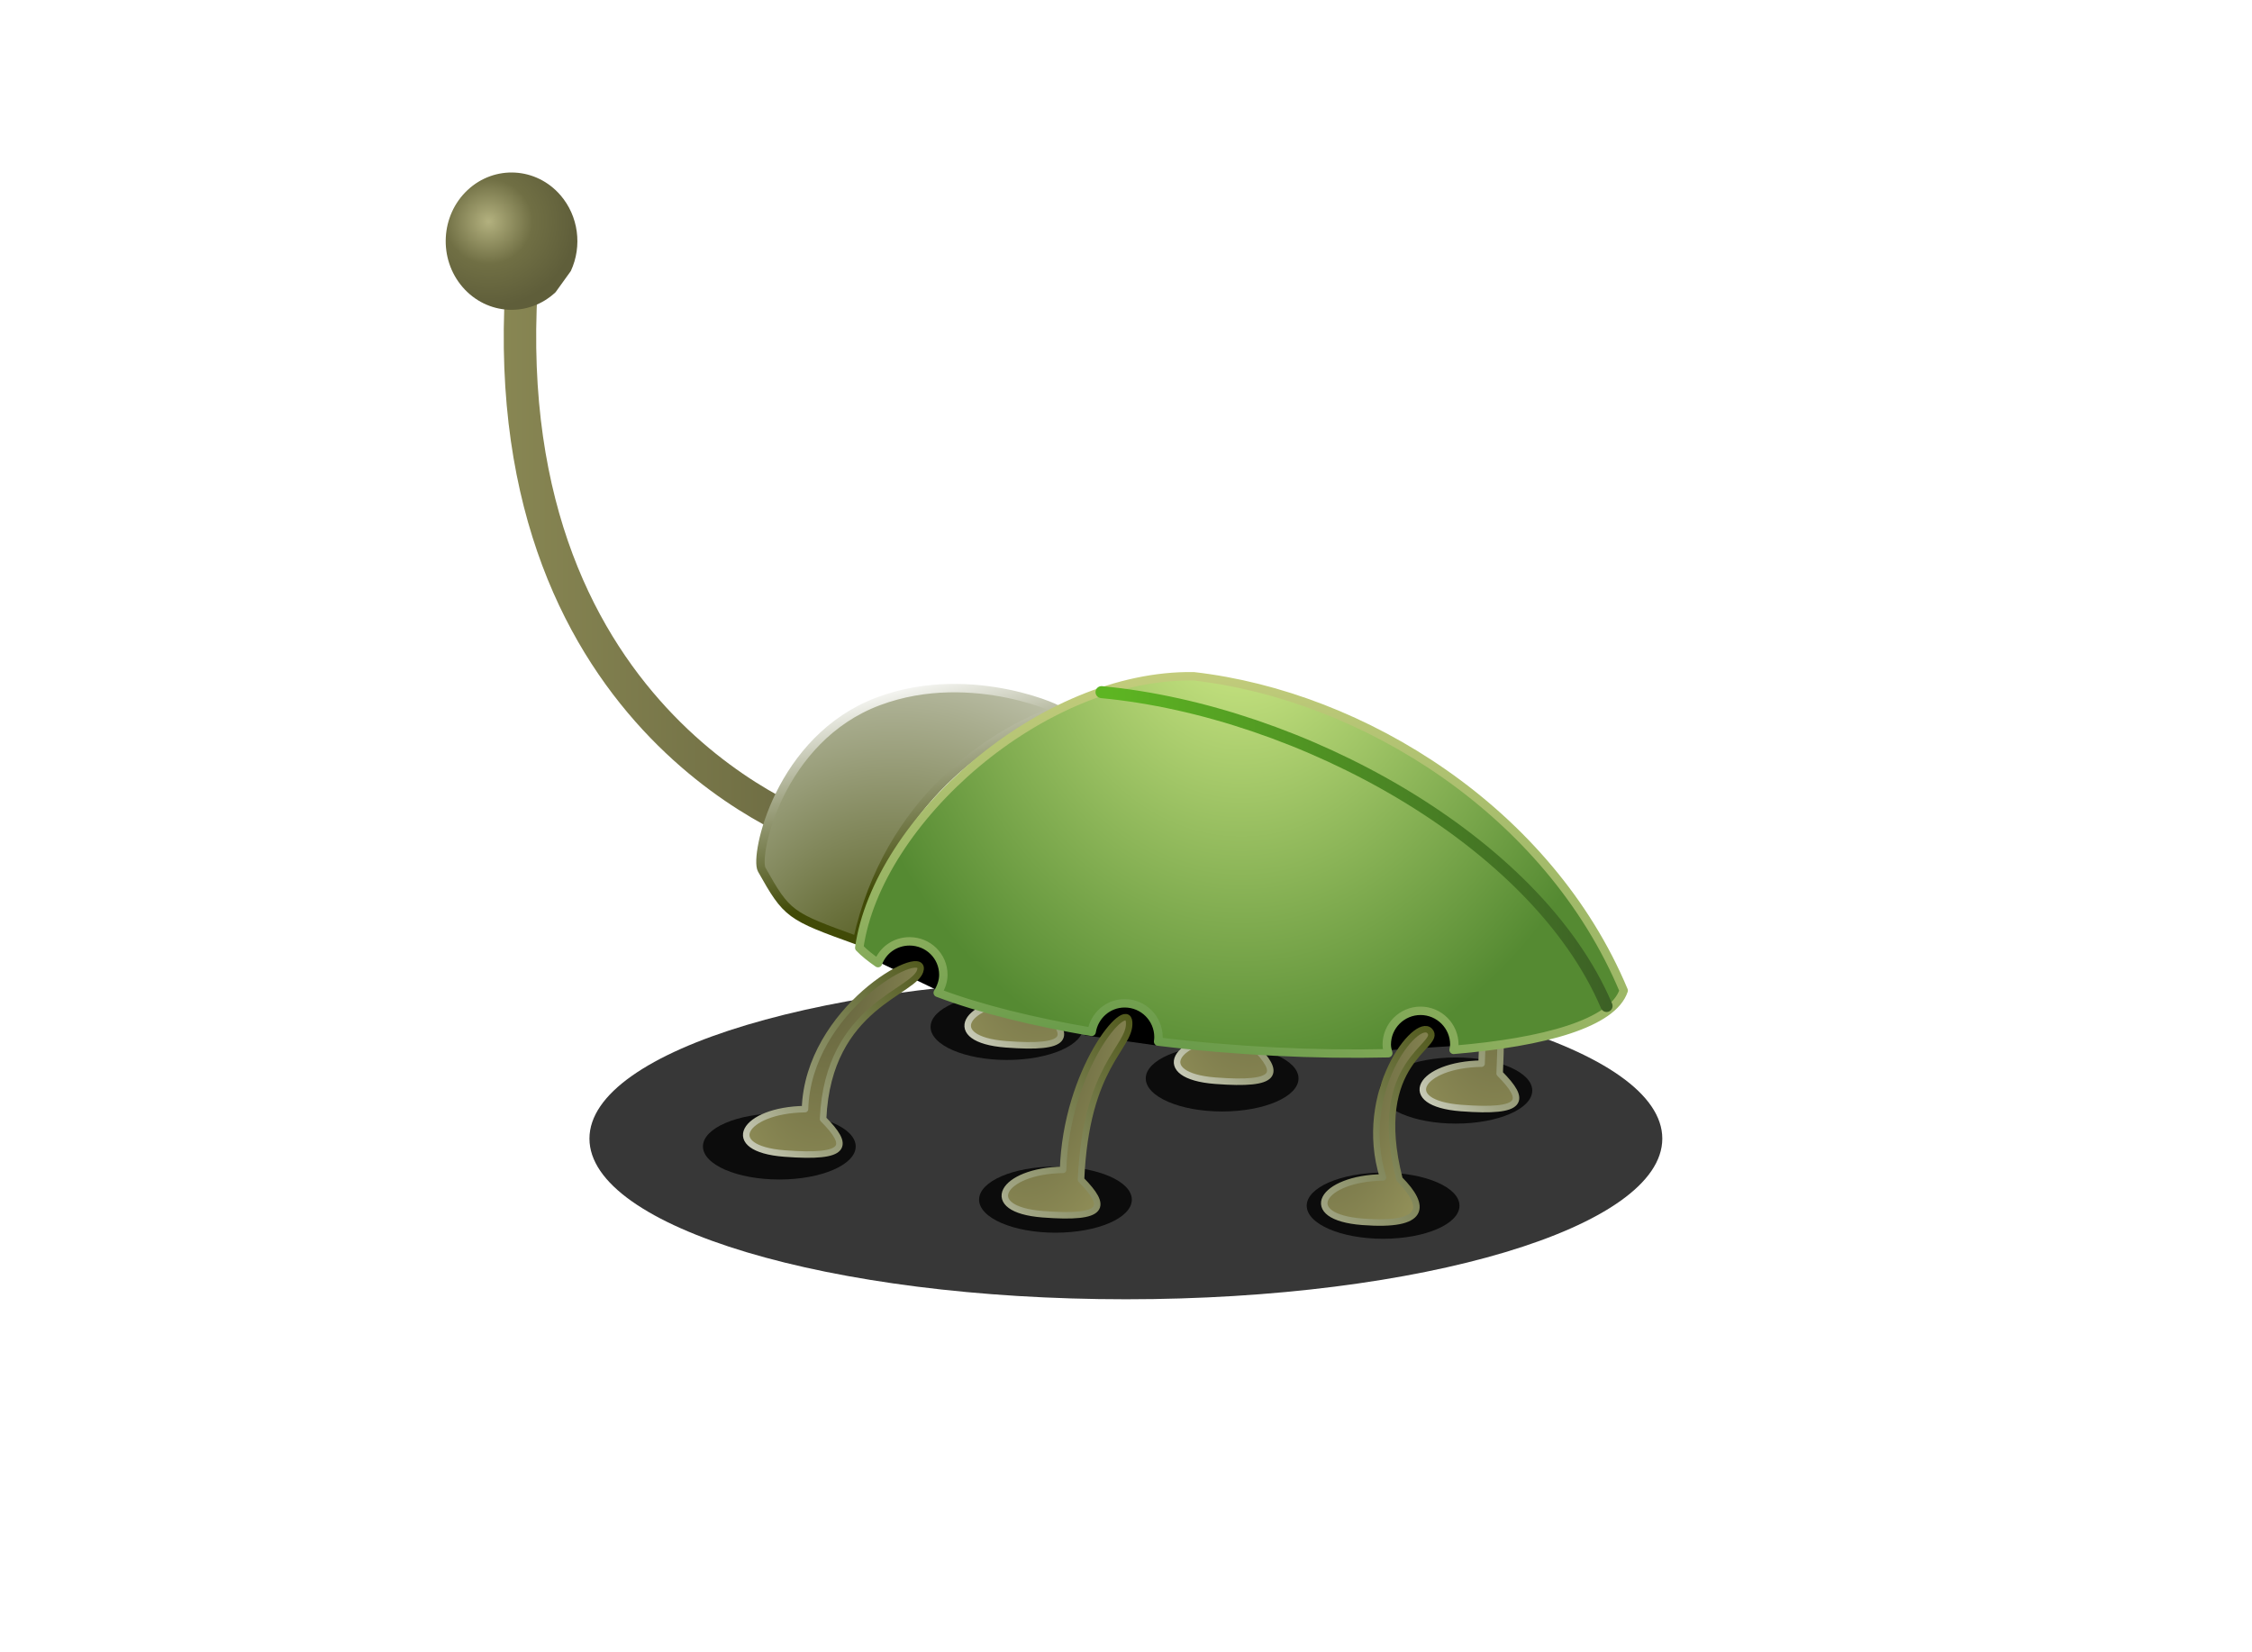 <?xml version="1.0" encoding="UTF-8" standalone="no"?>
<!-- Created with Inkscape (http://www.inkscape.org/) -->
<svg
    xmlns:inkscape="http://www.inkscape.org/namespaces/inkscape"
    xmlns:rdf="http://www.w3.org/1999/02/22-rdf-syntax-ns#"
    xmlns="http://www.w3.org/2000/svg"
    xmlns:sodipodi="http://sodipodi.sourceforge.net/DTD/sodipodi-0.dtd"
    xmlns:cc="http://creativecommons.org/ns#"
    xmlns:xlink="http://www.w3.org/1999/xlink"
    xmlns:dc="http://purl.org/dc/elements/1.1/"
    xmlns:svg="http://www.w3.org/2000/svg"
    xmlns:ns1="http://sozi.baierouge.fr"
    id="svg2"
    sodipodi:docname="Nouveau document 1"
    viewBox="0 0 668.76 490.7"
    version="1.1"
    inkscape:version="0.47 r22583"
  >
  <defs
      id="defs4"
    >
    <linearGradient
        id="linearGradient5499"
      >
      <stop
          id="stop5501"
          style="stop-color:#b3b17f"
          offset="0"
      />
      <stop
          id="stop5507"
          style="stop-color:#706f44"
          offset=".5"
      />
      <stop
          id="stop5503"
          style="stop-color:#5f5e3a"
          offset="1"
      />
    </linearGradient
    >
    <linearGradient
        id="linearGradient5483"
      >
      <stop
          id="stop5485"
          style="stop-color:#5f5e3a"
          offset="0"
      />
      <stop
          id="stop5487"
          style="stop-color:#a19f62"
          offset="1"
      />
    </linearGradient
    >
    <linearGradient
        id="linearGradient5388"
      >
      <stop
          id="stop5390"
          style="stop-color:#414a07"
          offset="0"
      />
      <stop
          id="stop5392"
          style="stop-color:#a0a483"
          offset=".664"
      />
      <stop
          id="stop5394"
          style="stop-color:#ffffff"
          offset="1"
      />
    </linearGradient
    >
    <radialGradient
        id="radialGradient3023"
        gradientUnits="userSpaceOnUse"
        cy="860.85"
        cx="591.85"
        gradientTransform="matrix(0 4.011 -3.575 0 3662.8 -1483.4)"
        r="11.572"
        inkscape:collect="always"
      >
      <stop
          id="stop3019"
          style="stop-color:#414a07"
          offset="0"
      />
      <stop
          id="stop3021"
          style="stop-color:#ffffff"
          offset="1"
      />
    </radialGradient
    >
    <linearGradient
        id="linearGradient5263"
        y2="862.39"
        gradientUnits="userSpaceOnUse"
        x2="585.72"
        y1="878.59"
        x1="589.76"
        inkscape:collect="always"
      >
      <stop
          id="stop5267"
          style="stop-color:#414a07"
          offset="0"
      />
      <stop
          id="stop5271"
          style="stop-color:#a0a483"
          offset=".546"
      />
      <stop
          id="stop5269"
          style="stop-color:#ffffff"
          offset="1"
      />
    </linearGradient
    >
    <linearGradient
        id="linearGradient5353"
        y2="876.41"
        gradientUnits="userSpaceOnUse"
        x2="645.1"
        y1="876.41"
        x1="603.32"
        inkscape:collect="always"
      >
      <stop
          id="stop5349"
          style="stop-color:#5db522"
          offset="0"
      />
      <stop
          id="stop5351"
          style="stop-color:#3c6025"
          offset="1"
      />
    </linearGradient
    >
    <radialGradient
        id="radialGradient5363"
        gradientUnits="userSpaceOnUse"
        cy="846.41"
        cx="656.14"
        gradientTransform="matrix(1 1.2401e-7 -1.5016e-7 1.211 -41.921 -170.12)"
        r="34.027"
        inkscape:collect="always"
      >
      <stop
          id="stop5306"
          style="stop-color:#d8f18d"
          offset="0"
      />
      <stop
          id="stop5310"
          style="stop-color:#558a32"
          offset="1"
      />
    </radialGradient
    >
    <radialGradient
        id="radialGradient5365"
        gradientUnits="userSpaceOnUse"
        cy="911.21"
        cx="626.15"
        gradientTransform="matrix(3.18 -.781 .391 1.593 -1755.5 -57.392)"
        r="34.027"
        inkscape:collect="always"
      >
      <stop
          id="stop5323"
          style="stop-color:#438635"
          offset="0"
      />
      <stop
          id="stop5325"
          style="stop-color:#f4e797"
          offset="1"
      />
    </radialGradient
    >
    <linearGradient
        id="linearGradient5386"
        y2="904.39"
        xlink:href="#linearGradient5388"
        gradientUnits="userSpaceOnUse"
        x2="570.71"
        gradientTransform="matrix(1.084 0 0 1.084 -48.686 -73.488)"
        y1="886.47"
        x1="592.72"
        inkscape:collect="always"
    />
    <radialGradient
        id="radialGradient5418"
        xlink:href="#linearGradient5483"
        gradientUnits="userSpaceOnUse"
        cy="885.73"
        cx="580.37"
        gradientTransform="matrix(1.875 .224 -.489 4.091 -74.746 -2868)"
        r="7.136"
        inkscape:collect="always"
    />
    <radialGradient
        id="radialGradient5422"
        xlink:href="#linearGradient5483"
        gradientUnits="userSpaceOnUse"
        cy="885.73"
        cx="580.37"
        gradientTransform="matrix(1.859 .224 -.485 4.091 -51.664 -2863.7)"
        r="7.136"
        inkscape:collect="always"
    />
    <linearGradient
        id="linearGradient5424"
        y2="904.39"
        xlink:href="#linearGradient5388"
        gradientUnits="userSpaceOnUse"
        x2="570.71"
        gradientTransform="matrix(1.074 0 0 1.084 -25.826 -68.829)"
        y1="886.47"
        x1="592.72"
        inkscape:collect="always"
    />
    <radialGradient
        id="radialGradient5451"
        xlink:href="#linearGradient5483"
        gradientUnits="userSpaceOnUse"
        cy="885.73"
        cx="580.37"
        gradientTransform="matrix(1.875 .224 -.489 4.091 -32.572 -2862.4)"
        r="7.136"
        inkscape:collect="always"
    />
    <linearGradient
        id="linearGradient5453"
        y2="904.39"
        xlink:href="#linearGradient5388"
        gradientUnits="userSpaceOnUse"
        x2="570.71"
        gradientTransform="matrix(1.084 0 0 1.084 -6.512 -67.932)"
        y1="886.47"
        x1="592.72"
        inkscape:collect="always"
    />
    <radialGradient
        id="radialGradient5455"
        xlink:href="#linearGradient5483"
        gradientUnits="userSpaceOnUse"
        cy="885.73"
        cx="580.37"
        gradientTransform="matrix(1.875 .224 -.489 4.091 -56.311 -2877.1)"
        r="7.136"
        inkscape:collect="always"
    />
    <linearGradient
        id="linearGradient5457"
        y2="904.39"
        xlink:href="#linearGradient5388"
        gradientUnits="userSpaceOnUse"
        x2="570.71"
        gradientTransform="matrix(1.084 0 0 1.084 -30.25 -82.579)"
        y1="886.47"
        x1="592.72"
        inkscape:collect="always"
    />
    <radialGradient
        id="radialGradient5461"
        xlink:href="#linearGradient5483"
        gradientUnits="userSpaceOnUse"
        cy="885.73"
        cx="580.37"
        gradientTransform="matrix(1.875 .224 -.489 4.091 -38.886 -2874)"
        r="7.136"
        inkscape:collect="always"
    />
    <linearGradient
        id="linearGradient5463"
        y2="904.39"
        xlink:href="#linearGradient5388"
        gradientUnits="userSpaceOnUse"
        x2="570.71"
        gradientTransform="matrix(1.084 0 0 1.084 -12.825 -79.549)"
        y1="886.47"
        x1="592.72"
        inkscape:collect="always"
    />
    <radialGradient
        id="radialGradient5467"
        xlink:href="#linearGradient5483"
        gradientUnits="userSpaceOnUse"
        cy="885.73"
        cx="580.37"
        gradientTransform="matrix(1.875 .224 -.489 4.091 -18.43 -2871.8)"
        r="7.136"
        inkscape:collect="always"
    />
    <linearGradient
        id="linearGradient5469"
        y2="904.39"
        xlink:href="#linearGradient5388"
        gradientUnits="userSpaceOnUse"
        x2="570.71"
        gradientTransform="matrix(1.084 0 0 1.084 7.63 -77.276)"
        y1="886.47"
        x1="592.72"
        inkscape:collect="always"
    />
    <linearGradient
        id="linearGradient5519"
        y2="857.9"
        xlink:href="#linearGradient5483"
        gradientUnits="userSpaceOnUse"
        x2="498.49"
        y1="857.9"
        x1="561.03"
        inkscape:collect="always"
    />
    <radialGradient
        id="radialGradient5521"
        xlink:href="#linearGradient5499"
        gradientUnits="userSpaceOnUse"
        cy="831.69"
        cx="523.09"
        gradientTransform="matrix(1.334 0 -0 1.342 -174.75 -284.61)"
        r="3.304"
        inkscape:collect="always"
    />
    <filter
        id="filter5762"
        height="2.822"
        width="1.911"
        color-interpolation-filters="sRGB"
        y="-.911"
        x="-.456"
        inkscape:collect="always"
      >
      <feGaussianBlur
          id="feGaussianBlur5764"
          stdDeviation="3.355"
          inkscape:collect="always"
      />
    </filter
    >
    <filter
        id="filter5776"
        height="3.198"
        width="2.099"
        color-interpolation-filters="sRGB"
        y="-1.099"
        x="-.549"
        inkscape:collect="always"
      >
      <feGaussianBlur
          id="feGaussianBlur5778"
          stdDeviation="20.353"
          inkscape:collect="always"
      />
    </filter
    >
  </defs
  >
  <sodipodi:namedview
      id="base"
      bordercolor="#666666"
      inkscape:pageshadow="2"
      inkscape:window-y="0"
      pagecolor="#ffffff"
      inkscape:window-height="781"
      inkscape:window-maximized="1"
      inkscape:zoom="0.7"
      inkscape:window-x="0"
      showgrid="false"
      borderopacity="1.0"
      inkscape:current-layer="layer1"
      inkscape:cx="395.31952"
      inkscape:cy="277.85484"
      inkscape:window-width="1280"
      inkscape:pageopacity="0.0"
      inkscape:document-units="px"
  />
  <g
      id="layer1"
      inkscape:label="Calque 1"
      inkscape:groupmode="layer"
      transform="translate(-43.458 -589.25)"
    >
    <path
        id="path5630"
        sodipodi:rx="44.446712"
        sodipodi:ry="22.223356"
        style="opacity:.883;filter:url(#filter5776);fill:#000000"
        sodipodi:type="arc"
        d="m510.63 891.75c0 12.274-19.899 22.223-44.447 22.223-24.547 0-44.447-9.95-44.447-22.223 0-12.274 19.899-22.223 44.447-22.223 24.547 0 44.447 9.95 44.447 22.223z"
        transform="matrix(3.584 0 0 2.147 -1293 -987.2)"
        sodipodi:cy="891.74792"
        sodipodi:cx="466.18539"
    />
    <path
        id="path5768"
        sodipodi:rx="8.8388348"
        sodipodi:ry="4.4194174"
        style="opacity:.883;filter:url(#filter5762);fill:#000000"
        sodipodi:type="arc"
        d="m582.1 903.74c0 2.441-3.957 4.419-8.839 4.419-4.882 0-8.839-1.979-8.839-4.419s3.957-4.419 8.839-4.419c4.882 0 8.839 1.979 8.839 4.419z"
        transform="matrix(2.566 0 0 2.222 -1128.5 -1113.9)"
        sodipodi:cy="903.74347"
        sodipodi:cx="573.2616"
    />
    <path
        id="path5770"
        sodipodi:rx="8.8388348"
        sodipodi:ry="4.4194174"
        style="opacity:.883;filter:url(#filter5762);fill:#000000"
        sodipodi:type="arc"
        d="m582.1 903.74c0 2.441-3.957 4.419-8.839 4.419-4.882 0-8.839-1.979-8.839-4.419s3.957-4.419 8.839-4.419c4.882 0 8.839 1.979 8.839 4.419z"
        transform="matrix(2.566 0 0 2.222 -1064.6 -1098.6)"
        sodipodi:cy="903.74347"
        sodipodi:cx="573.2616"
    />
    <path
        id="path5772"
        sodipodi:rx="8.8388348"
        sodipodi:ry="4.4194174"
        style="opacity:.883;filter:url(#filter5762);fill:#000000"
        sodipodi:type="arc"
        d="m582.1 903.74c0 2.441-3.957 4.419-8.839 4.419-4.882 0-8.839-1.979-8.839-4.419s3.957-4.419 8.839-4.419c4.882 0 8.839 1.979 8.839 4.419z"
        transform="matrix(2.566 0 0 2.222 -995.19 -1095)"
        sodipodi:cy="903.74347"
        sodipodi:cx="573.2616"
    />
    <path
        id="path5766"
        sodipodi:rx="8.8388348"
        sodipodi:ry="4.4194174"
        style="opacity:.883;filter:url(#filter5762);fill:#000000"
        sodipodi:type="arc"
        d="m582.1 903.74c0 2.441-3.957 4.419-8.839 4.419-4.882 0-8.839-1.979-8.839-4.419s3.957-4.419 8.839-4.419c4.882 0 8.839 1.979 8.839 4.419z"
        transform="matrix(2.566 0 0 2.222 -1114.1 -1062.6)"
        sodipodi:cy="903.74347"
        sodipodi:cx="573.2616"
    />
    <path
        id="path5640"
        sodipodi:rx="8.8388348"
        sodipodi:ry="4.4194174"
        style="opacity:.883;filter:url(#filter5762);fill:#000000"
        sodipodi:type="arc"
        d="m582.1 903.74c0 2.441-3.957 4.419-8.839 4.419-4.882 0-8.839-1.979-8.839-4.419s3.957-4.419 8.839-4.419c4.882 0 8.839 1.979 8.839 4.419z"
        transform="matrix(2.566 0 0 2.222 -1196.1 -1078.4)"
        sodipodi:cy="903.74347"
        sodipodi:cx="573.2616"
    />
    <path
        id="path5774"
        sodipodi:rx="8.8388348"
        sodipodi:ry="4.4194174"
        style="opacity:.883;filter:url(#filter5762);fill:#000000"
        sodipodi:type="arc"
        d="m582.1 903.74c0 2.441-3.957 4.419-8.839 4.419-4.882 0-8.839-1.979-8.839-4.419s3.957-4.419 8.839-4.419c4.882 0 8.839 1.979 8.839 4.419z"
        transform="matrix(2.566 0 0 2.222 -1016.8 -1060.8)"
        sodipodi:cy="903.74347"
        sodipodi:cx="573.2616"
    />
    <g
        id="g5579"
        transform="matrix(3.568 0 0 3.568 -1779.4 -2286.1)"
      >
      <g
          id="g5509"
          transform="translate(30.357 -5.357)"
        >
        <path
            id="path5471"
            style="stroke:url(#linearGradient5519);stroke-linecap:round;stroke-width:2.7;fill:none"
            d="m548.93 880.58s-27.143-8.571-25-45.357"
        />
        <path
            id="path5489"
            sodipodi:rx="3.3035715"
            sodipodi:ry="3.5714285"
            style="fill:url(#radialGradient5521)"
            sodipodi:type="arc"
            d="m526.41 835.2c-1.357 1.319-3.445 1.2-4.665-0.267s-1.109-3.725 0.247-5.044c1.357-1.319 3.445-1.2 4.665 0.267 0.897 1.078 1.102 2.636 0.518 3.942"
            sodipodi:open="true"
            transform="matrix(1.659 0 0 1.6 -346.54 -500.77)"
            sodipodi:cy="832.54077"
            sodipodi:cx="524.19641"
            sodipodi:end="6.733273"
            sodipodi:start="0.83828701"
        />
      </g
      >
      <g
          id="g5513"
          transform="matrix(.972 .237 -.237 .972 261.02 -120.07)"
        >
        <path
            id="path5515"
            style="stroke:url(#linearGradient5519);stroke-linecap:round;stroke-width:2.7;fill:none"
            d="m548.93 880.58s-27.143-8.571-25-45.357"
        />
        <path
            id="path5517"
            sodipodi:rx="3.3035715"
            sodipodi:ry="3.5714285"
            style="fill:url(#radialGradient5521)"
            sodipodi:type="arc"
            d="m526.41 835.2c-1.357 1.319-3.445 1.2-4.665-0.267s-1.109-3.725 0.247-5.044c1.357-1.319 3.445-1.2 4.665 0.267 0.897 1.078 1.102 2.636 0.518 3.942"
            sodipodi:open="true"
            transform="matrix(1.659 0 0 1.6 -346.54 -500.77)"
            sodipodi:cy="832.54077"
            sodipodi:cx="524.19641"
            sodipodi:end="6.733273"
            sodipodi:start="0.83828701"
        />
      </g
      >
      <path
          id="path5465"
          sodipodi:nodetypes="cczcz"
          style="stroke-linejoin:round;stroke:url(#linearGradient5469);stroke-linecap:round;stroke-width:.542;fill:url(#radialGradient5467)"
          d="m635.11 890.33c0.245-1.933-0.658-4.246-0.908 4.072-5.162 0.075-7.017 3.286-1.71 3.694 5.307 0.408 5.444-0.626 3.215-2.873 0.421-9.588-0.842-2.959-0.597-4.893z"
      />
      <path
          id="path5426"
          sodipodi:nodetypes="cczcz"
          style="stroke-linejoin:round;stroke:url(#linearGradient5457);stroke-linecap:round;stroke-width:.542;fill:url(#radialGradient5455)"
          d="m597.23 886.73c0.245-1.933-0.658-5.951-0.908 2.367-5.162 0.075-7.017 3.286-1.71 3.694 5.307 0.408 5.444-0.626 3.215-2.873 0.421-9.588-0.842-1.255-0.597-3.188z"
      />
      <path
          id="path5459"
          sodipodi:nodetypes="cczcz"
          style="stroke-linejoin:round;stroke:url(#linearGradient5463);stroke-linecap:round;stroke-width:.542;fill:url(#radialGradient5461)"
          d="m614.72 889.57c0.245-1.933-0.721-5.761-0.971 2.557-5.162 0.075-7.017 3.286-1.71 3.694 5.307 0.408 5.444-0.626 3.215-2.873 0.421-9.588-0.779-1.444-0.534-3.378z"
      />
      <path
          id="path5368"
          sodipodi:rx="3.0304577"
          sodipodi:ry="3.0304577"
          style="fill:#000000"
          sodipodi:type="arc"
          sodipodi:start="3.2081608"
          sodipodi:open="true"
          inkscape:transform-center-x="1.1995562"
          inkscape:transform-center-y="0.37880721"
          transform="matrix(.982 .188 -.188 .982 187.99 -109.32)"
          sodipodi:cy="903.36469"
          sodipodi:cx="579.06995"
          sodipodi:end="6.733273"
          d="m576.05 903.16c0.111-1.67 1.555-2.933 3.225-2.822 1.67 0.111 2.933 1.555 2.822 3.225-0.026 0.388-0.126 0.767-0.295 1.117"
      />
      <path
          id="path3004"
          sodipodi:nodetypes="cccsc"
          style="stroke-linejoin:round;stroke:url(#linearGradient5263);stroke-linecap:round;stroke-width:0.7;fill:url(#radialGradient3023)"
          d="m598.87 864.96c-5.491 1.928-14.053 7.507-16.635 19.186-5.641-2.028-5.836-2.142-7.946-5.893-0.63-1.12 1.417-10.914 9.732-14.018 7.894-2.946 15.865 1.043 14.849 0.725z"
      />
      <path
          id="path5370"
          sodipodi:rx="3.0304577"
          sodipodi:ry="3.0304577"
          style="fill:#000000"
          sodipodi:type="arc"
          d="m576.05 903.16c0.111-1.67 1.555-2.933 3.225-2.822 1.67 0.111 2.933 1.555 2.822 3.225-0.026 0.388-0.126 0.767-0.295 1.117"
          sodipodi:open="true"
          inkscape:transform-center-x="0.89180598"
          inkscape:transform-center-y="0.30072185"
          transform="matrix(.993 -.117 .117 .993 -76.511 62.602)"
          sodipodi:cy="903.36469"
          sodipodi:cx="579.06995"
          sodipodi:end="6.733273"
          sodipodi:start="3.2081608"
      />
      <path
          id="path5372"
          sodipodi:rx="3.0304577"
          sodipodi:ry="3.0304577"
          style="fill:#000000"
          sodipodi:type="arc"
          sodipodi:start="3.2081608"
          sodipodi:open="true"
          inkscape:transform-center-x="0.60456552"
          inkscape:transform-center-y="0.34319024"
          transform="matrix(.948 -.317 .317 .948 -206.36 219.72)"
          sodipodi:cy="903.36469"
          sodipodi:cx="579.06995"
          sodipodi:end="6.733273"
          d="m576.05 903.16c0.111-1.67 1.555-2.933 3.225-2.822 1.67 0.111 2.933 1.555 2.822 3.225-0.026 0.388-0.126 0.767-0.295 1.117"
      />
      <path
          id="path5275"
          style="stroke-linejoin:round;stroke:url(#radialGradient5365);stroke-linecap:round;stroke-width:0.7;fill:url(#radialGradient5363)"
          d="m610.25 862.16c-12.671-0.205-26.335 12.044-27.844 22.594 0.422 0.443 0.969 0.868 1.562 1.281 0.396-1.071 1.417-1.812 2.625-1.812 1.551 0 2.812 1.23 2.812 2.781 0 0.548-0.198 1.068-0.469 1.5 3.51 1.334 7.972 2.424 12.812 3.25 0.213-1.34 1.35-2.375 2.75-2.375 1.551 0 2.812 1.262 2.812 2.812 0 0.129-0.015 0.251-0.031 0.375 6.397 0.787 13.122 1.113 19.156 0.969-0.062-0.232-0.125-0.467-0.125-0.719 0-1.551 1.262-2.812 2.812-2.812s2.812 1.262 2.812 2.812c0 0.151-0.04 0.293-0.062 0.438 7.605-0.634 13.251-2.221 14.156-4.938-6.229-14.879-21.656-24.539-35.781-26.156z"
      />
      <path
          id="path5343"
          sodipodi:nodetypes="cc"
          style="stroke:url(#linearGradient5353);stroke-linecap:round;stroke-width:1px;fill:none"
          d="m602.57 863.48c16.556 1.565 36.18 12.342 42.035 26.122"
      />
      <path
          id="path5374"
          sodipodi:nodetypes="cczcz"
          style="stroke-linejoin:round;stroke:url(#linearGradient5386);stroke-linecap:round;stroke-width:.542;fill:url(#radialGradient5418)"
          d="m587.51 886.54c0.245-1.933-9.37 3.33-9.62 11.648-5.162 0.075-7.017 3.286-1.71 3.694 5.307 0.408 5.444-0.626 3.215-2.873 0.421-9.588 7.871-10.536 8.115-12.469z"
      />
      <path
          id="path5420"
          sodipodi:nodetypes="cczcz"
          style="stroke-linejoin:round;stroke:url(#linearGradient5424);stroke-linecap:round;stroke-width:.54;fill:url(#radialGradient5422)"
          d="m604.87 890.96c-0.136-2.123-5.25 3.962-5.498 12.281-5.118 0.075-6.957 3.287-1.696 3.695 5.261 0.408 5.397-0.626 3.188-2.874 0.418-9.589 4.142-10.979 4.005-13.102z"
      />
      <path
          id="path5449"
          sodipodi:nodetypes="cczcz"
          style="stroke-linejoin:round;stroke:url(#linearGradient5453);stroke-linecap:round;stroke-width:.542;fill:url(#radialGradient5451)"
          d="m629.89 891.69c-1.11-1.234-6.095 5.092-3.89 12.182-5.162 0.075-7.017 3.286-1.71 3.694 5.307 0.408 5.31-1.296 3.081-3.543-2.553-9.927 3.629-11.1 2.519-12.334z"
      />
    </g
    >
  </g
  >
</svg
>
